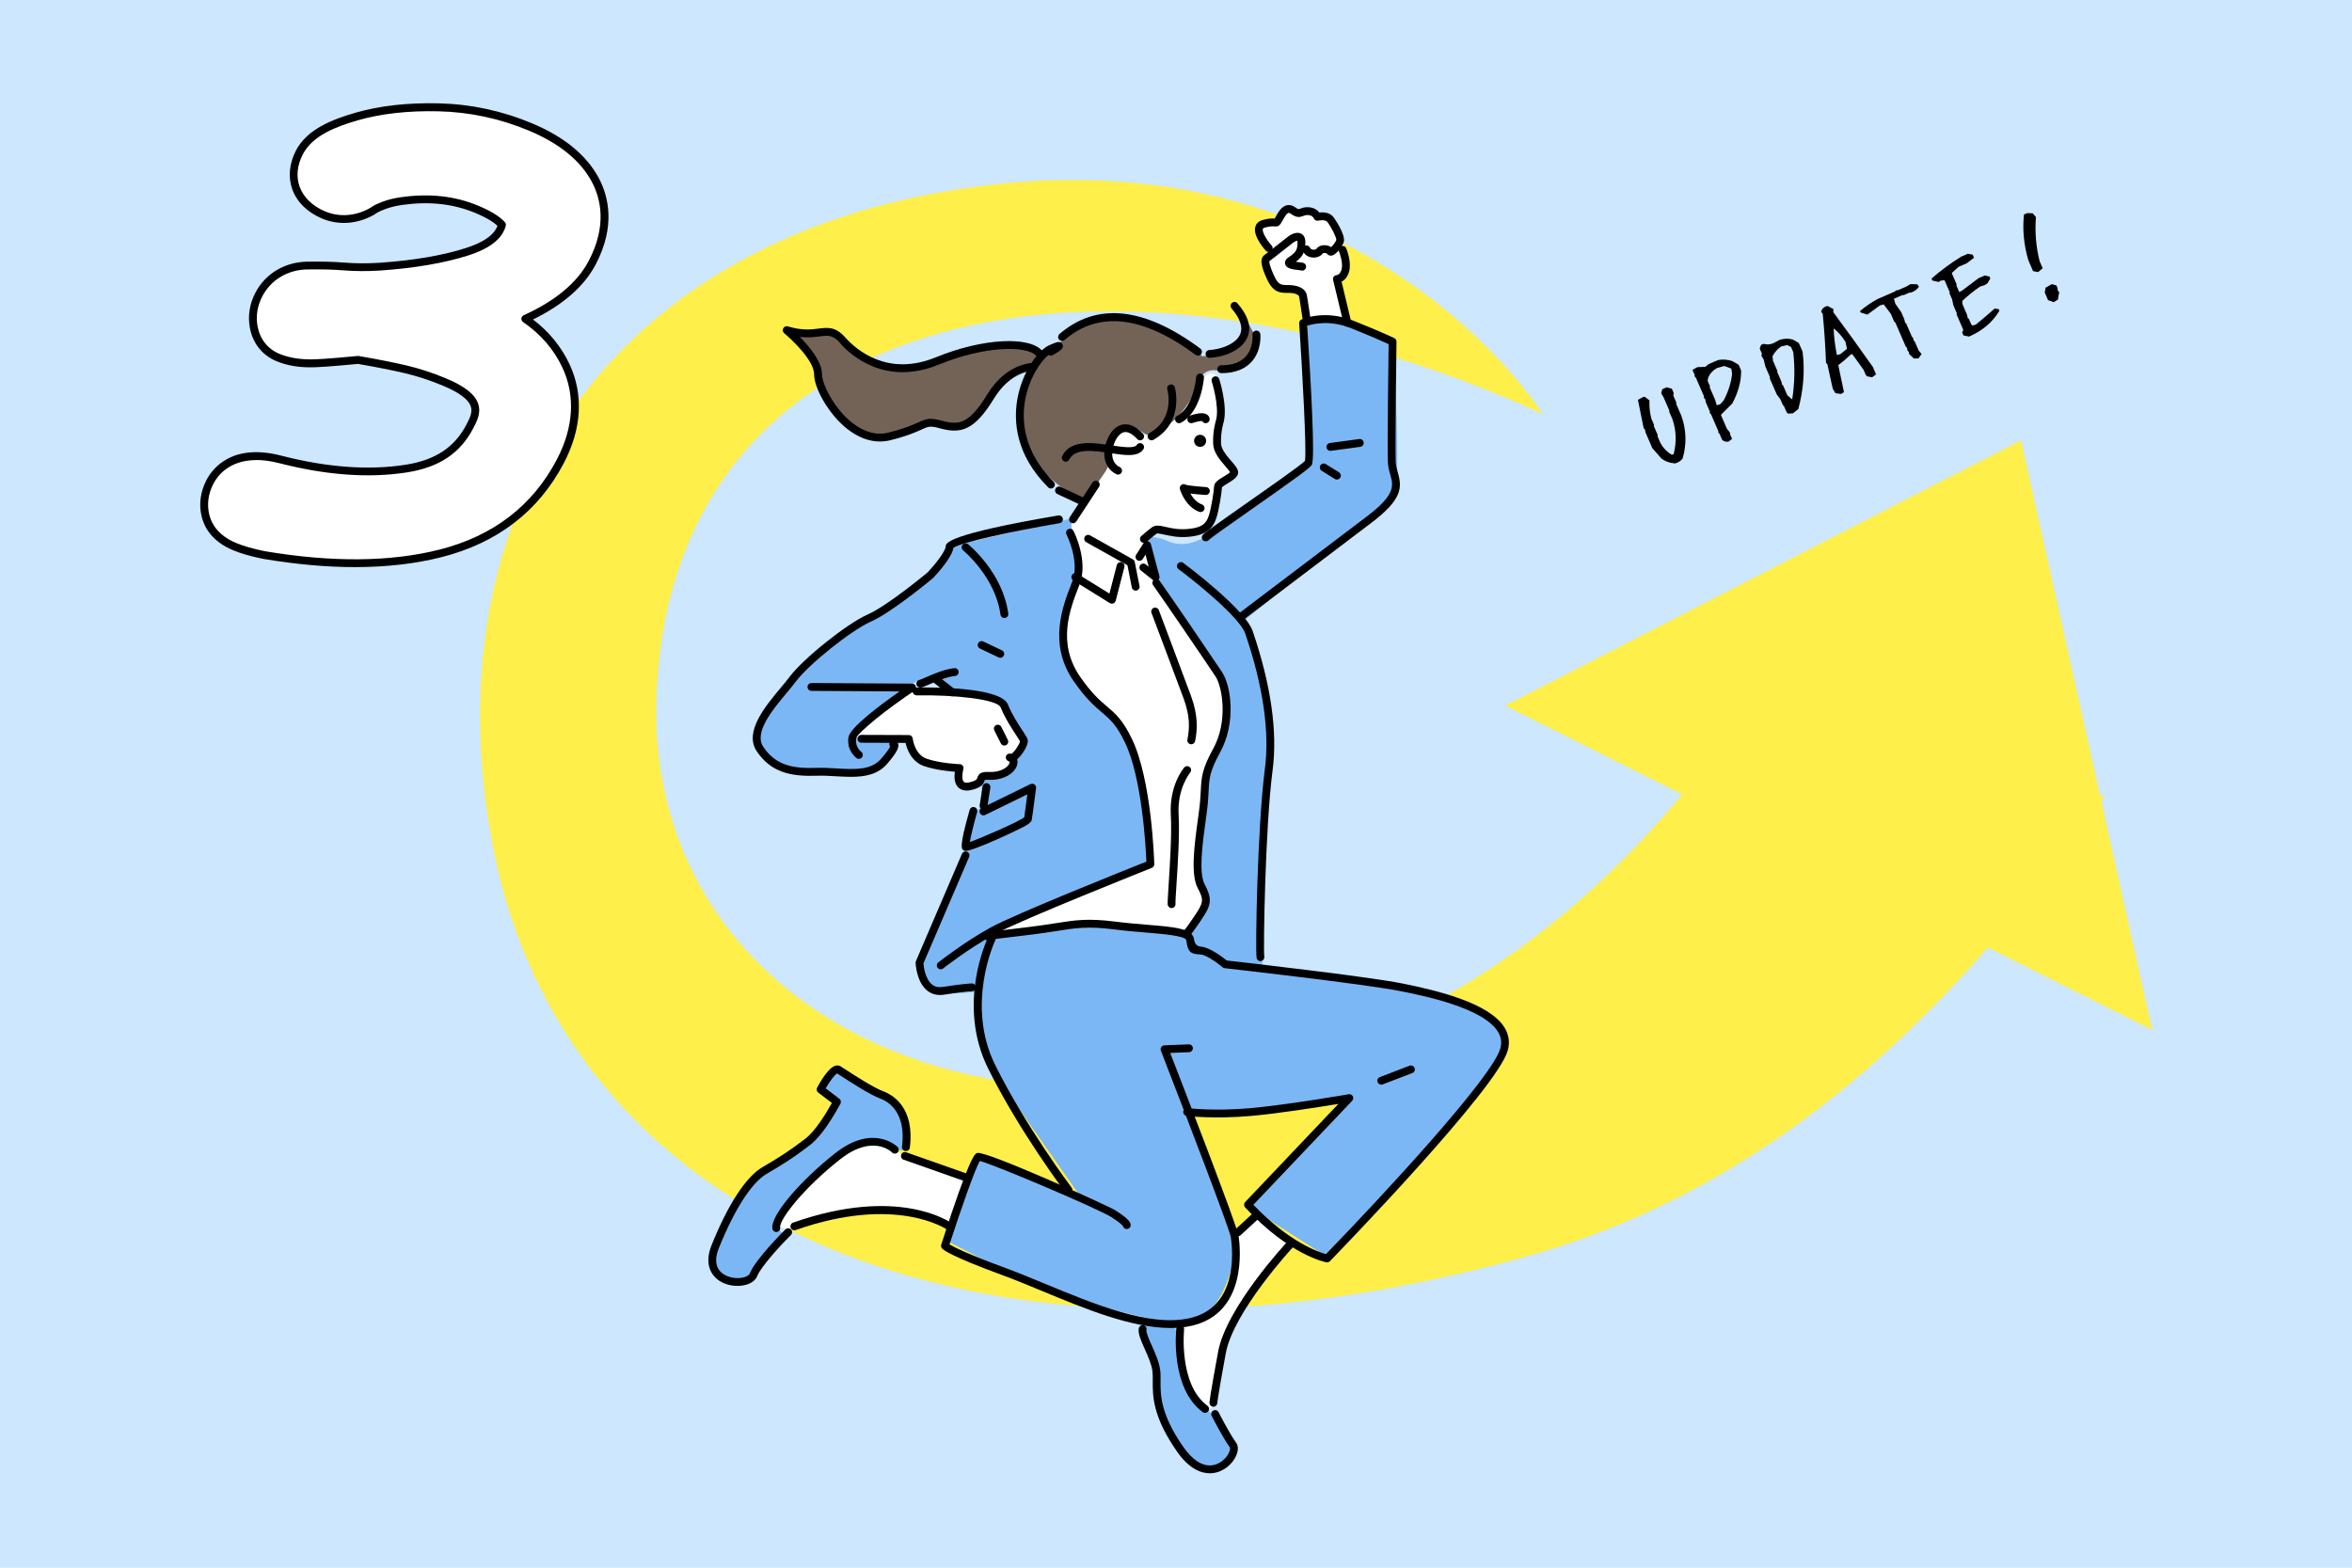 <?xml version="1.0" encoding="UTF-8"?><svg id="_レイヤー_2" xmlns="http://www.w3.org/2000/svg" viewBox="0 0 600 400"><defs><style>.cls-1{fill:#fff;}.cls-2{fill:#7cb7f5;}.cls-3{fill:#736357;}.cls-4{fill:#cce7fe;}.cls-5{fill:#feef4a;}</style></defs><g id="_レイヤー_1-2"><rect class="cls-4" width="600" height="400"/><g><path class="cls-5" d="M393.62,105.66s-45.39-72.54-146.84-57.75c-97.46,14.21-137.7,89.17-120.44,170.96,19.91,94.34,125.99,140,263.08,101.72,68-18.98,113.44-68.6,147.43-117.19l-83.83-35.85s-48.78,97.74-153.98,109.18c-78.15,8.49-133.83-35.74-131.58-98.83,3.66-102.67,117.31-121.97,226.17-72.25Z"/><polygon class="cls-5" points="383.96 180.04 515.58 112.34 549.04 262.8 383.96 180.04"/></g><g><path d="M427.39,118.25c-1.46-.11-2.65-.54-3.59-1.29l-2.3-2.64-1.73-3.98-.13-.74-.34-.33-1.46-7.25,1.39-.76h.38s1.16,.9,1.16,.9c-.06,1.62,.11,3.19,.51,4.7l.69,1.58-.1,.21,1.04,2.39-.1,.2,.8,1.85c.64,1.19,1.58,2.16,2.79,2.91l.54-.08c.8-3.1,.7-6.1-.32-9.03l-.81-1.86,.07-.19-1.5-3.47-.6-1.02,.27-1.04,1.13-.49,1.31,.36,.47,1.08-.09,.68,.8,1.85-.1,.2,1.33,3.06c1.29,3.55,1.41,7.18,.36,10.89-.38,.59-1.01,1.02-1.89,1.3Z"/><path d="M440.88,112.71c-.62,.05-1.13-.1-1.54-.45l-.69-1.59-.34-.33,.1-.2-1.9-4.38-.39-.47,.1-.2-1.1-2.53-.07-.61-.44-.57,.1-.21-2.03-4.68-.44-.58,.1-.2-.58-1.34,1.23-.69,2.03-.08,.85-.69,2.39-1.04c1.28-.24,2.52-.14,3.73,.3l1.54,.9,.63,1.45c.04,2.73-.71,5.54-2.25,8.42l-2.78,2.77-.1,.21,1.5,3.47,.85,1.07-.11,.18,.58,1.34-.98,.75Zm-1.17-10.54c1.18-2.22,1.9-4.48,2.15-6.78l-.2-1.35-1.78-.66-1.88,.53c-1.01,.55-1.75,1.33-2.2,2.36l-.19,.88,.63,1.45-.1,.2,1.39,3.2,.41,1.39,.86-.22,.91-1Z"/><path d="M457.38,105.46l-1.27,.07-.32-.31-.74-1.69-.19-.08-.68-1.56-.94-1.28-1.8-4.14,.1-.21-1.19-2.74-.43-1.79-.58-.99,.12-.53-.56-1.29,.37-.92,.61-.27c.85,.25,1.69,.19,2.53-.17l1.49-.81c1.18-.4,2.34-.44,3.48-.11l1.5,.88,.96,2.2c.6,4.79,.24,9.67-1.08,14.65l-1.37,1.08Zm-.15-3.8c.6-3.97,.68-7.91,.23-11.82l-.56-1.29-.98-.5-1.5,.33c-.95,.63-1.7,1.46-2.25,2.51l.13,1.19,1.13,2.61-.08,.16,1.13,2.61,.12,.72,.22,.06,1.13,2.61,1.17,1.02,.1-.2Z"/><path d="M469.65,100.51l-1.42-.18-.69-1.14-1.38-6.27-.34-.33c-.15-4.17-.43-8.35-.84-12.54l-.39-.47c.16-.81,.71-1.32,1.64-1.51l1.49,.79-.03,.81c3.39,4.58,6.75,9.23,10.08,13.96l.82,1.88-1.01,.76-1.26-.25-.34-.33-.58-1.34-2.89-4.01-.48,.21c-.99,.96-2.02,1.83-3.08,2.62l1.45,6.88-.75,.49Zm1.52-11.52l-.38-1.75c-.87-1.41-1.88-2.56-3.03-3.44,.09,2.28,.38,4.54,.84,6.79l.86-.21,1.7-1.38Z"/><path d="M489.36,91.45l-1.14,.02-1.24-1.18v-.47s-.35-.33-.35-.33l-.18-.85-.22-.06-2.76-6.37-.22-.06-.91-2.1-1.8-2.38-.99,.27-3.17,2.33-1.72-.53-.16-.38c1.29-1.09,2.74-2.1,4.36-3.01l4.42-1.92,.59-.42,.22,.07,2.23-.97,1.04-.61,1.74,.04,.44,.58c-.45,.73-1.17,1.25-2.15,1.57l-.22-.06-1.58,.69-.22-.06-2.22,.97,.36,1.28,1.51,2.16,.75,1.72,.25,1.01,.22,.07,1.49,3.44,.32,.31,.13,.74,.22,.06,1.04,2.39,.75,.92-.8,1.15Z"/><path d="M502.32,85.88l-1.44-.3-.34-.78,.32-.59-1.75-4.03,.1-.2-.9-2.07-.33-1.55-.68-1.56,.1-.2-1.35-3.12-1.05,.14-.39,.33-1.65-.37-.22-.51c2.33-2.04,4.86-3.9,7.58-5.59l1.71-.74,1.21,.24,.34,.78c-.55,.43-1.16,.9-1.81,1.39l-2.16,.94-1.59,1.46-.1,.2,1.24,2.85-.1,.21,.74,1.69,.61-.27,4.34-3.26,1.55-.67,1.21,.24,.22,.51-.72,1.24-.75,.48-1.12,.33c-1.62,1.11-3.13,2.33-4.54,3.66v.77s1.18,2.74,1.18,2.74l.22,.96,.22,.06,.62,1.42,.3,.35,.87-.22c1.62-1.32,3.24-2.69,4.84-4.12l1.03,.16,.18,.4c-1.71,2.89-4.28,5.08-7.72,6.58Z"/><path d="M519.93,69.42l-1.29-.24-1.2-2.77c-1.15-3.89-1.53-7.78-1.12-11.68l.84-.36,1.41,.06,.8,.96c-.29,3.85,.02,7.6,.94,11.25l.78,1.8-1.15,.98Zm3.95,7.68l-1.42-.53-.84-1.93,.22-1.25,1.61-.89,1.14,.33,.3,.7,.05,.65,.37,.32-.34,1.96-1.1,.64Z"/></g><g><path class="cls-2" d="M250.91,252.87s-10.15,1.32-12.18,0c-2.03-1.32-5.83-3.34-2.95-10.05,2.88-6.71,10.55-24.58,10.55-24.58,0,0-1.52-4.18,0-6.89,1.52-2.71,4.09-5.78,4.09-5.78v-7.19l-10.75-25.93s-7.35,.52-8.06,3.71c-.72,3.18-.66,15.36-6.08,18.09-5.43,2.74-16.59,3.23-18.52,2.94-1.93-.29-13.4-1-13.87-7.98-.47-6.98,12.54-23.64,30.6-32.53,18.05-8.89,18.54-17.21,18.54-17.21l30.29-6.97s22.54,4.71,23.88,5c1.34,.29,5.35,3.64,12.69-1.59,7.34-5.23,24.66-17.82,24.66-17.82l-.53-33.93s1.12-5.9,10.59-2.05c9.47,3.85,11.47,5.67,11.47,5.67,0,0,2.61,37.95-.09,40-2.7,2.05-37.42,30.22-37.42,30.22,0,0,4.11,12.76,5.01,19.03,.9,6.27,.8,21.58,0,31.5s-.83,41.25-.83,41.25l-71.08,3.07Z"/><path class="cls-2" d="M303.33,284.03s10.22,26,11.56,31.11c1.33,5.11-3.45,23.11-13.43,22.54-9.98-.58-36.57-8.98-36.57-8.98l-24.02-12.44,8.57-21.29,27.45,12.18-18.31-26.22s-9.17-15.55-9.06-21.87-.08-7.35-.08-7.35l3.76-13.33s29.14-3.57,39.27-1.79c10.13,1.79,11.44,3.53,11.49,4.82,.05,1.29,6.89,3.35,8.97,4.93s24.88,2.73,24.88,2.73c0,0,46.42,4.41,45.87,15.52-.56,11.11-13.67,21.56-13.67,21.56l-31.44,34.56-20.56-13.11,26.01-28.11s-22.22,7.89-40.67,4.56Z"/><path class="cls-2" d="M200.72,314.75s-7.4,11.5-10.13,11.93-12.57-1.01-6.86-11.55c5.71-10.55,8.28-16.58,14.29-18.24,3.45-.96,4.63-2.03,8.48-6.5,4-4.64,7.05-9.25,7.05-9.25l-4.56-3.67,5.22-4.44s12.56,6.11,13.44,7.78c.89,1.67,3.7,5.22,3.63,8.33s-.07,5.78-3.02,3.56c-2.94-2.22-9.84-2.77-20.61,7.9-14.56,14.43-6.95,14.16-6.95,14.16Z"/><path class="cls-2" d="M291.47,337.1s2.9,9.64,3.21,11.13-2.31,6.43,2.29,14.33c4.6,7.9,10.17,15.47,13.84,11.93,3.67-3.53,4.69-3.87,2.61-7.5-2.08-3.63-6.65-9.09-7.76-9.97s-5.44-7.99-5.22-15.11c.22-7.11-8.97-4.82-8.97-4.82Z"/><path class="cls-1" d="M329.65,317.39s-12.86,13.1-15.48,20.89c-2.62,7.79-5.17,21.23-5.17,21.23,0,0-8.56-6.9-8.05-14.37l.51-7.46s11.21-1.31,13.21-11.76c2-10.44,.22-10.78,.22-10.78l5.78-5.33,8.99,7.59Z"/><path class="cls-1" d="M242.69,312.91s-10.96-8.02-40.05,.44c0,0-8.54,1.68-1.54-6.1,7-7.78,18.04-17.71,23.89-15,5.85,2.71,21.88,8.7,21.88,8.7l-4.32,12.39"/><path class="cls-1" d="M231.6,176.18s21.75-.52,24.61,4.41c2.87,4.93,5.89,10.13,4.67,10.83-1.22,.71-2.31,3.5-2.31,3.5,0,0-3.09,3-5.03,3.03s-3.16,1.75-4.77,2.06-5.5-.47-4.67-2.36c.83-1.89-6.81-1.61-8.82-3.46-2.01-1.85-3.68-5.63-3.68-5.63l-13.44-.44,13.44-11.94Z"/><path class="cls-1" d="M333.26,82.13s.73-7.96-2.97-8.1c-3.7-.15-6.59-2.3-6.67-4.81-.07-2.52,.67-3.78,.67-4.96s-3.98-6.44-1.47-6.74c2.51-.3,3.13-4.32,5.22-3.96s5.14-.41,6.84,1.08,2.09-.39,4.3,2.22c2.2,2.61,5.33,8.3,4.55,10.37-.78,2.07-2.55,4.81-2.55,4.81l2.67,10.1h-10.59Z"/><path class="cls-3" d="M263.65,93.62s-6.18,.52-10.96,7.56c-4.58,6.74-8.44,8.08-13.81,6.88-2.92-.65-4.68,.61-8.11,2.19-9.79,4.51-19.76-4.81-21.37-11.84-1.61-7.04-7.73-13.93-7.73-13.93,0,0,8.78-.13,10.33,.88,1.56,1.01,9.89,12.9,26.11,7.34,8.34-2.86,20.09-6.66,25.04-3.78,4.96,2.89,4.97,.83,4.97,.83,0,0,7.21-7.86,11.44-8.32,4.22-.46,10.26-.4,17.24,2.82s9.9,6.67,9.9,6.67c0,0,5.08-.44,8.36-2.66,3.28-2.23,2.62-6.83,2.62-6.83,0,0,3.91,5.1,2.32,7.73-1.59,2.63-4.69,7.02-8.45,5.67-3.77-1.35-5.55,1.31-5.54,2.65s-5.33,10.02-8.33,10.95c-3,.93-2.11,4.77-7,1.35-4.89-3.42-6.38,.45-6.86,1.57s.15,6.79-2.44,10.01-2.37,8.35-8.81,4.22c-6.45-4.13-14.44-13.16-12.89-21.41,1.56-8.25,3.99-10.55,3.99-10.55Z"/><path class="cls-1" d="M310.66,97.01s1.22,10.07,0,12.77c-1.22,2.69,.71,6.11,2.26,8,1.55,1.89,1.57,3.72-.84,5.04s-.55,15.67-10.82,13.1c-10.26-2.56-9.44,2.22-9.44,2.22l2.96,9.12,6.48,11s9.91,12.12,10.72,16.18c.81,4.06,1.63,10.21-.43,14.47-2.05,4.26-3.3,5.79-4.31,14.3-1.01,8.51-2.36,17.58-1.57,20.3,.79,2.72,2.35,7.56-.72,11.65-3.07,4.1-9.42,2.05-9.42,2.05,0,0-15.86-3.67-24.65-1.65-8.79,2.03-17.69,1.98-17.69,1.98l40.29-17.02s-2.15-20.5-4.71-28.66c-2.56-8.16-4.16-8.16-9.65-12.42s-10.38-13.08-7.52-21.42c2.86-8.34,4.2-9.11,3.41-15.55-.79-6.44-2.47-8.14-1.27-9.96,1.19-1.82,8.98-13.23,8.98-13.23,0,0,.94-9.64,1.73-9.5s3.66-.86,5.28,.53c1.61,1.39,5.04,.67,6.72-.53s2.53-2.25,4.83-3.83,4.94-6.66,4.89-7.92c-.05-1.27,3.62-4.92,4.51-1.01Z"/><g><path d="M291.82,138.51c-.28,0-.55-.11-.75-.33-.37-.41-.33-1.04,.08-1.41,.06-.05,1.52-1.35,2.73-2.23,.93-.67,2.09-.41,3.56-.08,1.42,.32,3.18,.71,5.43,.53,4.13-.33,4.91-1.69,5.5-3.42,.66-1.96,1.32-6.54,1.35-7.44,.03-1.07,1.15-1.75,2.45-2.53,.51-.31,1.32-.8,1.62-1.11-.19-.35-.77-1.03-1.21-1.54-1.34-1.56-3.01-3.5-3.1-5.67-.15-3.35,.71-6.02,.75-6.14,.89-3.46-1.09-9.75-1.11-9.81-.17-.53,.12-1.09,.65-1.26,.53-.17,1.09,.12,1.26,.65,.09,.28,2.18,6.9,1.13,10.98-.02,.08-.8,2.52-.67,5.49,.06,1.48,1.48,3.13,2.62,4.45,1.21,1.4,2.08,2.42,1.63,3.49-.36,.87-1.41,1.5-2.52,2.18-.48,.29-1.26,.76-1.49,1.02-.08,1.34-.75,5.83-1.45,7.88-.88,2.59-2.44,4.39-7.23,4.77-2.56,.21-4.56-.25-6.03-.57-.7-.16-1.75-.39-1.95-.25-1.13,.82-2.56,2.09-2.57,2.11-.19,.17-.43,.25-.67,.25Z"/><path d="M307.58,107.98s-.04,0-.07,0c-.36-.02-.67-.24-.82-.54-.27-.03-.97,0-2.48,.49-.53,.17-1.09-.11-1.26-.64-.17-.52,.11-1.09,.64-1.26,2.23-.73,3.63-.79,4.42-.18,.46,.35,.6,.85,.57,1.2-.04,.53-.48,.93-1,.93Z"/><g><circle cx="306.15" cy="112.48" r=".54"/><path d="M306.15,114.02c-.85,0-1.54-.69-1.54-1.54s.69-1.54,1.54-1.54,1.54,.69,1.54,1.54-.69,1.54-1.54,1.54Zm0-2c-.25,0-.46,.21-.46,.46s.21,.46,.46,.46,.46-.21,.46-.46-.21-.46-.46-.46Z"/></g><path d="M306.29,130.66c-.12,0-.23-.02-.35-.06-3.27-1.22-4.61-4.79-4.89-5.62-.02-.05-.04-.11-.05-.17-.15-.53,.16-1.08,.69-1.24,.29-.08,.58-.03,.81,.12,.23,.07,1.29,.32,5.19,.6,.55,.04,.97,.52,.93,1.07-.04,.55-.51,.96-1.07,.93-1.71-.12-2.97-.24-3.89-.36,.58,1.03,1.54,2.26,2.97,2.79,.52,.19,.78,.77,.59,1.29-.15,.4-.53,.65-.94,.65Zm-3.38-6.44s0,.03,.01,.05t0,0s0-.03-.01-.05Zm0,0s0,0,0,0c0,0,0,0,0,0Z"/><path d="M285.22,121.09c-.15,0-.3-.03-.44-.1-1.77-.87-2.85-2.49-3.04-4.56-.27-2.98,1.28-6.11,2.89-7.31,1.21-.9,3.72-1.9,6.95,1.55,.38,.4,.36,1.04-.05,1.41-.4,.38-1.04,.36-1.41-.05-2.49-2.66-3.8-1.68-4.29-1.31-1.15,.86-2.29,3.4-2.09,5.52,.13,1.39,.78,2.38,1.93,2.95,.5,.24,.7,.84,.46,1.34-.17,.35-.53,.56-.9,.56Z"/><path d="M305.61,90.75c-.21,0-.42-.06-.6-.2-13.47-10.01-24.72-11.29-33.43-3.81-.42,.36-1.05,.31-1.41-.11-.36-.42-.31-1.05,.11-1.41,9.51-8.17,21.6-6.92,35.93,3.72,.44,.33,.54,.96,.21,1.4-.2,.26-.5,.4-.8,.4Z"/><path d="M268.11,124.65c-.26,0-.51-.1-.71-.29-8.43-8.42-8.9-17.07-7.81-22.85,1.27-6.67,5.2-12.17,8.11-13.44,1.82-.79,2.82-1.23,3.33-.25,.52,1.02-.52,1.65-2.42,2.78-.36,.22-.81,.18-1.12-.06-2.1,1.7-4.92,5.97-5.94,11.34-1,5.3-.56,13.26,7.25,21.06,.39,.39,.39,1.02,0,1.41-.2,.2-.45,.29-.71,.29Z"/><path d="M273.73,133.51c-.19,0-.38-.05-.55-.16-.46-.3-.59-.92-.29-1.38l5.82-8.86c.3-.46,.92-.59,1.38-.29,.46,.3,.59,.92,.29,1.38l-5.82,8.86c-.19,.29-.51,.45-.84,.45Z"/><path d="M289.71,150.7c-.47,0-.89-.33-.98-.81l-1.12-5.66-10.51-5.89c-.48-.27-.65-.88-.38-1.36,.27-.48,.88-.65,1.36-.38l10.91,6.12c.26,.14,.44,.39,.49,.68l1.21,6.11c.11,.54-.25,1.07-.79,1.17-.07,.01-.13,.02-.19,.02Z"/><path d="M283.65,154.03c-.18,0-.37-.05-.53-.15l-9.34-5.79c-.47-.29-.61-.91-.32-1.38,.29-.47,.91-.61,1.38-.32l8.18,5.07,1.88-7.28c.14-.54,.68-.85,1.22-.72,.53,.14,.86,.68,.72,1.22l-2.22,8.59c-.08,.31-.3,.56-.6,.68-.12,.05-.25,.07-.37,.07Z"/><path d="M294.78,148.26c-.22,0-.44-.07-.62-.22l-3.11-2.47c-.43-.34-.51-.97-.16-1.4,.34-.43,.97-.5,1.4-.16l.75,.59-.82-3.08-.7,1.11c-.3,.47-.91,.61-1.38,.31-.47-.29-.61-.91-.31-1.38l1.93-3.05c.21-.34,.6-.51,1-.45,.39,.06,.71,.35,.82,.73l2.19,8.2c.11,.42-.06,.86-.42,1.09-.17,.11-.36,.16-.55,.16Z"/><path d="M239.99,247.33c-.3,0-.59-.13-.79-.38-.34-.43-.27-1.06,.17-1.4,.06-.05,6.59-5.18,13.33-8.89,6.29-3.46,34.89-14.88,39.75-16.82-.16-3.72-1.12-21.42-5.5-30.47-2.16-4.46-3.77-5.83-5.82-7.57-1.81-1.53-4.06-3.44-7.18-7.92-6.62-9.5-2.89-19.12-.66-24.86l.25-.65c1.99-5.15-1.44-11.92-1.47-11.99-.25-.49-.06-1.09,.43-1.35,.49-.25,1.09-.06,1.35,.43,.16,.31,3.86,7.64,1.56,13.62l-.25,.66c-2.22,5.72-5.58,14.37,.43,23,2.97,4.27,5.02,6,6.83,7.54,2.13,1.81,3.98,3.37,6.32,8.22,5.07,10.49,5.7,31.11,5.72,31.98,.01,.42-.24,.8-.63,.96-.33,.13-33.56,13.33-40.18,16.97-6.6,3.63-12.99,8.65-13.06,8.7-.18,.14-.4,.21-.62,.21Z"/><path d="M250.91,206.58c-.05,0-.1,0-.16-.01-.55-.09-.92-.6-.83-1.14l.75-4.76c.09-.54,.6-.92,1.14-.83,.55,.09,.92,.6,.83,1.14l-.75,4.76c-.08,.49-.5,.84-.99,.84Z"/><path d="M246.32,217.11c-.08,0-.15,0-.2-.03-.91-.3-1.57-.52,1.24-10.44,.15-.53,.7-.84,1.23-.69,.53,.15,.84,.7,.69,1.23-.79,2.78-1.6,6.02-1.87,7.66,3.25-1.14,12.47-5.19,13.88-6.31,.15-.96,.51-3.65,.79-5.85l-10.75,5.26c-.5,.24-1.09,.04-1.34-.46-.24-.5-.04-1.1,.46-1.34l12.42-6.07c.33-.16,.72-.13,1.02,.09,.3,.21,.46,.58,.41,.94-.04,.28-.89,6.98-1.09,8.04-.09,.51-.48,.89-1.52,1.51-1.71,1.01-13.29,6.46-15.39,6.46Zm1.01-1.31h0Z"/><path d="M239.78,253.87c-1.26,0-2.36-.39-3.3-1.16-2.69-2.21-2.9-6.83-2.91-7.03,0-.15,.02-.3,.08-.43l11.75-27.39c.22-.51,.8-.74,1.31-.52,.51,.22,.74,.81,.52,1.31l-11.66,27.17c.07,.84,.44,3.94,2.17,5.35,.74,.61,1.64,.82,2.75,.65,5.8-.9,7.4-.88,7.46-.89,.55,0,.99,.46,.99,1.01s-.46,.96-1.01,.99h0s-1.6,0-7.13,.87c-.35,.05-.7,.08-1.03,.08Z"/><path d="M217.08,198.21c-1.29,0-2.61-.08-3.91-.15-1.57-.09-3.2-.19-4.7-.13-6.58,.23-11.72-.74-15.42-6.24-3.31-4.93,2.16-11.47,6.15-16.24,.83-1,1.62-1.94,2.21-2.73,3.49-4.68,14.67-13.62,19.94-15.93,4.89-2.15,14.56-10.13,15.3-10.75,1.88-1.99,4.53-5.33,4.6-6.62,.05-.83,.17-3.04,28.73-7.9,.55-.09,1.06,.27,1.15,.82,.09,.54-.27,1.06-.82,1.15-12.13,2.07-25.39,4.95-27.09,6.3-.39,2.53-4.35,6.81-5.16,7.66-.03,.03-.05,.05-.08,.08-.43,.36-10.51,8.74-15.82,11.08-4.95,2.17-15.86,10.89-19.14,15.3-.62,.84-1.43,1.8-2.28,2.82-3.59,4.28-8.5,10.15-6.02,13.84,3.19,4.75,7.6,5.58,13.68,5.35,1.59-.06,3.27,.04,4.89,.14,4.58,.27,8.9,.52,11.48-2.45,1.59-1.82,2.13-2.74,2.31-3.15-.13-.16-.21-.36-.21-.58-.02-.55,.41-1.01,.95-1.03,.39-.01,.94,.16,1.22,.73,.41,.84,.09,2.07-2.76,5.35-2.36,2.71-5.68,3.28-9.19,3.28Z"/><path d="M219.11,193.63c-.2,0-.4-.06-.57-.18-.11-.08-2.62-1.89-2.1-5.32,.38-2.5,8.24-8.35,13.04-11.71l-22.49-.14c-.55,0-1-.45-.99-1.01,0-.55,.45-.99,1-.99h0l25.68,.15c.44,0,.82,.29,.95,.71,.13,.42-.04,.87-.4,1.12-6.92,4.66-14.56,10.64-14.82,12.16-.33,2.19,1.22,3.34,1.28,3.39,.44,.32,.55,.95,.23,1.39-.2,.27-.5,.42-.81,.42Z"/><path d="M246.59,201.7c-1.11,0-1.79-.43-2.2-.86-1-1.05-.97-2.77-.8-3.93-1.72-.13-5-.48-7.78-1.41-3.31-1.11-4.44-4.36-4.8-5.95l-11.26-.04c-.55,0-1-.45-1-1,0-.55,.45-1,1-1h0l12.1,.04c.51,0,.94,.39,.99,.9,0,.04,.48,4.11,3.6,5.16,3.6,1.21,8.34,1.37,8.39,1.37,.31,0,.6,.16,.78,.41,.18,.25,.24,.57,.15,.87-.28,.96-.45,2.65,.08,3.21,.32,.33,1,.26,1.53,.13,1.72-.41,1.83-.8,1.93-1.11,.37-1.23,1.17-1.61,3.15-1.52,2.36,.11,4.16-.86,4.83-1.8,.28-.39,.36-.75,.23-1.06-.2-.51,.05-1.09,.57-1.3,.52-.2,1.09,.05,1.3,.57,.38,.96,.21,2.01-.47,2.96-1.21,1.7-3.84,2.76-6.55,2.64-.68-.03-1,0-1.13,.04,0,.02-.01,.04-.02,.06-.33,1.11-1.02,1.92-3.38,2.48-.47,.11-.88,.16-1.25,.16Z"/><path d="M257.95,194.38c-.47,0-.81-.2-.97-.33-.44-.34-.52-.97-.18-1.4,.29-.37,.79-.48,1.2-.3,.69-.34,2.08-2.43,2.21-3.19-.14-.29-.61-1-1.02-1.64-1.13-1.71-2.83-4.31-3.91-7.01-.84-2.11-11.79-3.25-21.45-3.09-.53-.03-1.01-.43-1.02-.98,0-.55,.43-1.01,.98-1.02,5.03-.08,21.6-.01,23.34,4.35,1,2.51,2.64,5,3.72,6.65,.81,1.23,1.17,1.79,1.3,2.24,.4,1.34-1.6,4.35-2.95,5.28-.49,.33-.91,.44-1.26,.44Z"/><path d="M256.21,190.23c-.37,0-.72-.2-.89-.55l-1.67-3.32c-.25-.49-.05-1.09,.44-1.34,.49-.25,1.09-.05,1.34,.44l1.67,3.32c.25,.49,.05,1.09-.44,1.34-.14,.07-.3,.11-.45,.11Z"/><path d="M234.79,175.43s-.06,0-.09,0c-.55-.04-.97-.52-.93-1.07,.04-.5,.44-.89,.92-.93,.22-.06,.85-.34,1.42-.58,1.95-.85,4.9-2.13,7.35-2.37,.55-.05,1.04,.35,1.09,.9,.05,.55-.35,1.04-.9,1.09-2.14,.21-5.02,1.47-6.75,2.22-1.31,.57-1.74,.75-2.12,.75Zm.05-2h0Z"/><path d="M242.99,177.66c-.22,0-.43-.07-.62-.21l-4.27-3.34c-.44-.34-.51-.97-.17-1.4,.34-.44,.97-.51,1.4-.17l4.27,3.34c.44,.34,.51,.97,.17,1.4-.2,.25-.49,.38-.79,.38Z"/><path d="M256.21,157.7c-.49,0-.92-.37-.99-.87-1.27-9.58-9.44-16.34-9.53-16.41-.43-.35-.49-.98-.14-1.41,.35-.43,.98-.49,1.41-.15,.36,.29,8.87,7.31,10.25,17.7,.07,.55-.31,1.05-.86,1.12-.04,0-.09,0-.13,0Z"/><path d="M255.17,167.84c-.14,0-.29-.03-.43-.1l-4.75-2.26c-.5-.24-.71-.83-.47-1.33,.24-.5,.83-.71,1.33-.47l4.75,2.26c.5,.24,.71,.83,.47,1.33-.17,.36-.53,.57-.9,.57Z"/><path d="M302.59,239.36c-.25,0-.5-.09-.69-.28-.4-.38-.41-1.02-.03-1.41,.02-.02,.7-.76,2.87-3.98,2.21-3.29,2.45-4.03,.85-6.99-1.94-3.59-.93-10.93,.14-18.7l.12-.88c.31-2.26,.39-3.89,.47-5.33,.17-3.43,.28-5.5,3.18-10.77,3.8-6.91,2.38-15.69,.55-18.47-2.02-3.07-13.24-19.53-15.89-23.24-.32-.45-.22-1.07,.23-1.4,.45-.32,1.07-.22,1.4,.23,2.66,3.72,13.9,20.22,15.93,23.3,2.41,3.66,3.63,13.07-.47,20.53-2.68,4.87-2.77,6.66-2.93,9.91-.07,1.41-.16,3.16-.48,5.5l-.12,.88c-.98,7.11-2,14.45-.37,17.47,2.11,3.9,1.46,5.5-.95,9.06-2.29,3.39-3.01,4.17-3.09,4.25-.2,.2-.46,.31-.72,.31Z"/><path d="M298.88,231.7c-.52,0-.96-.4-1-.93-.04-.55,.06-2.1,.24-5,.33-5.18,.84-13.01,.56-17.82-.44-7.57,3.26-11.94,3.42-12.12,.36-.42,.99-.46,1.41-.1,.42,.36,.46,.99,.1,1.41h0s-3.33,3.98-2.94,10.7c.29,4.94-.22,12.84-.56,18.06-.15,2.3-.28,4.29-.24,4.73,.04,.55-.38,1.03-.93,1.07-.02,0-.05,0-.07,0Z"/><path d="M303.9,189.91c-.06,0-.13,0-.19-.02-.54-.1-.9-.63-.79-1.17,.59-3.1,.65-6.08-1-10.56-1.78-4.82-8.1-21.61-8.17-21.78-.19-.52,.07-1.09,.58-1.29,.52-.19,1.09,.07,1.29,.58,.06,.17,6.39,16.97,8.17,21.79,1.92,5.2,1.66,8.66,1.09,11.63-.09,.48-.51,.81-.98,.81Z"/><path d="M317.48,157.92l-1.21-1.59s21.76-16.5,32.29-24.46c7.53-5.69,6.9-7.93,6.1-10.77-.27-.95-.57-2.03-.61-3.27-.15-4.4,.13-25.91,.19-30.02-1.2-.56-4.34-1.97-9.67-4.1-5.26-2.1-9.54-1.1-11.1-.6,1.02,15.6,2.03,34.11,1.17,35.51-.52,.84-4.29,3.56-15.37,11.33-4.86,3.41-10.37,7.27-10.92,7.85-.37,.39-.99,.44-1.4,.1-.41-.35-.49-.93-.16-1.35,.44-.56,2.94-2.36,11.33-8.24,5.81-4.07,13.71-9.61,14.78-10.71,.46-2.33-.65-22.64-1.47-35.1-.03-.41,.2-.8,.58-.97,.24-.11,5.86-2.65,13.3,.32,7.08,2.83,10.25,4.36,10.38,4.42,.35,.17,.57,.53,.56,.91,0,.26-.36,25.85-.2,30.57,.03,1,.28,1.87,.54,2.79,1.09,3.86,1.2,6.85-6.82,12.91-10.53,7.96-32.29,24.46-32.29,24.46Z"/><path d="M321.54,245.24c-.46,0-.88-.32-.97-.79-.38-1.87,.21-33.76,2.09-48.12,1.26-9.59-.42-21.24-4.98-34.64-1.42-4.18-12.77-13.3-17.02-16.46-.44-.33-.54-.96-.21-1.4,.33-.44,.96-.54,1.4-.21,.64,.48,15.81,11.8,17.72,17.42,4.66,13.69,6.37,25.65,5.07,35.54-1.9,14.51-2.39,45.91-2.12,47.46,.1,.54-.26,1.07-.79,1.17-.06,.01-.13,.02-.19,.02Z"/><path d="M338.58,322.11c-.06,0-.12,0-.18-.02-.38-.07-9.41-1.83-20.76-14.01-.36-.39-.36-.99,0-1.37l23.79-25.05c-4.97,.82-15.13,2.43-22.17,3.06-9.65,.87-16.26,.03-16.54,0-.55-.07-.93-.57-.86-1.12,.07-.55,.57-.93,1.12-.86,.07,0,6.68,.84,16.1,0,9.5-.86,24.81-3.51,24.97-3.54,.42-.07,.85,.13,1.05,.51,.2,.38,.14,.85-.16,1.16l-25.2,26.53c9.08,9.5,16.56,12.06,18.51,12.6,14.74-15.19,42.47-45.15,44.49-52.51,.42-1.51,.21-2.9-.62-4.25-3.78-6.13-19.04-9.19-24.78-10.34-9.17-1.84-44.52-5.82-44.88-5.86-.19-.02-.38-.1-.53-.22-1.48-1.23-4.31-3.2-5.61-3.27-2.62-.15-3.26-.51-3.71-3.65-.16-1.12-5.95-1.6-10.18-1.95-2.45-.2-5.23-.43-8.03-.79-6.87-.87-9.88-.4-14.88,.39-1.92,.3-4.1,.65-6.89,.98-9.84,1.17-10.8,1.31-10.83,1.32-.54,.09-1.05-.29-1.14-.84-.08-.54,.29-1.05,.83-1.14,.03,0,.85-.13,10.9-1.33,2.75-.33,4.91-.67,6.82-.97,5.17-.81,8.29-1.31,15.44-.4,2.75,.35,5.51,.58,7.94,.78,6.99,.57,11.6,.95,11.99,3.65q.27,1.85,1.78,1.94c2.2,.13,5.61,2.75,6.6,3.54,3.66,.41,35.84,4.07,44.75,5.85,9.38,1.88,22.29,5.09,26.09,11.25,1.12,1.82,1.4,3.78,.84,5.83-2.68,9.77-43.64,52-45.38,53.79-.19,.2-.45,.3-.72,.3Z"/><path d="M298.56,338.84c-9.98,0-22.02-5-32.85-9.49-3.5-1.45-6.81-2.83-9.83-3.93-13.18-4.83-15.26-6.5-15.59-6.9-.21-.26-.28-.62-.18-.94,7.37-22.94,8.62-23.25,9.22-23.4,2.25-.59,33.32,13.45,35.2,14.64,3.64,2.31,4.02,3.26,3.89,3.95-.1,.54-.62,.9-1.17,.8-.4-.07-.69-.37-.79-.74-.12-.17-.71-.86-3.01-2.31-3.36-2.13-29.6-13.29-33.5-14.3-1.17,1.96-4.7,11.94-7.73,21.3,1.01,.61,4.36,2.37,14.33,6.03,3.06,1.12,6.38,2.5,9.91,3.96,12.64,5.24,26.96,11.19,37.14,8.8,12.01-2.82,10.98-16.53,10.38-20.66-.27-1.88-10.82-29.48-17.84-47.57-.12-.3-.08-.64,.1-.91,.18-.27,.47-.44,.8-.45l6.22-.25c.56-.02,1.02,.41,1.04,.96,.02,.55-.41,1.02-.96,1.04l-4.82,.19c3.24,8.35,17.08,44.17,17.45,46.7,.47,3.25,2.12,19.61-11.9,22.9-1.74,.41-3.59,.59-5.51,.59Zm-12.1-26.45s0,0,0,0c0,0,0,0,0,0Zm0,0s0,0,0,0c0,0,0,0,0,0Z"/><path d="M272.55,304.61c-.3,0-.6-.14-.8-.4-.12-.15-11.7-15.51-19.66-31.54-8.13-16.38-.34-32.89,0-33.58,.24-.5,.84-.71,1.33-.47,.5,.24,.71,.84,.47,1.33-.08,.16-7.69,16.33,0,31.82,7.88,15.87,19.35,31.07,19.46,31.22,.33,.44,.25,1.07-.19,1.4-.18,.14-.39,.2-.6,.2Z"/><path d="M246.87,301.6c-.11,0-.22-.02-.33-.06l-16.03-5.64c-.52-.18-.79-.75-.61-1.28,.18-.52,.75-.79,1.28-.61l16.03,5.64c.52,.18,.79,.75,.61,1.28-.14,.41-.53,.67-.94,.67Z"/><path d="M202.64,313.91c-.41,0-.8-.26-.94-.67-.18-.52,.09-1.09,.61-1.28,26.72-9.4,39.87-.26,40.42,.13,.45,.32,.55,.95,.23,1.4-.32,.45-.95,.55-1.39,.23-.18-.12-12.98-8.88-38.58,.13-.11,.04-.22,.06-.33,.06Z"/><path d="M198.03,314.35c-.48,0-.91-.35-.99-.84-.57-3.58,7.87-12.89,16.11-19.33,9.73-7.62,15.78-1.58,15.84-1.52,.38,.4,.37,1.03-.02,1.41-.4,.38-1.03,.37-1.41-.02-.2-.2-4.91-4.76-13.17,1.7-9.36,7.33-15.68,15.5-15.37,17.44,.09,.55-.28,1.06-.83,1.15-.05,0-.11,.01-.16,.01Z"/><path d="M188.14,328.1c-1.14,0-2.31-.21-3.34-.63-2.99-1.21-5.43-4.41-3.28-9.75,4.16-10.36,8.76-17.43,12.95-19.89,3.96-2.33,6.61-3.93,11.02-7.32,2.47-1.9,5.14-6.24,6.73-9.09l-3.49-2.65c-.39-.3-.51-.83-.28-1.26,.63-1.18,2.81-5.08,4.67-5.59,.48-.13,.95-.07,1.35,.18,.26,.16,.67,.43,1.19,.77,2.35,1.52,7.25,4.69,9.57,5.54,2.5,.92,8.16,4.16,6.87,14.41-.07,.55-.58,.94-1.12,.87-.55-.07-.94-.57-.87-1.12,1.11-8.82-3.53-11.53-5.58-12.28-2.53-.93-7.37-4.06-9.96-5.74-.42-.27-.77-.5-1.02-.66-.58,.28-1.85,1.95-2.92,3.81l3.49,2.65c.39,.3,.51,.84,.27,1.27-1.94,3.57-4.85,8.29-7.68,10.48-4.5,3.47-7.2,5.1-11.22,7.46-3.75,2.21-8.17,9.1-12.11,18.91-1.89,4.7,.55,6.5,2.18,7.15,2.4,.97,5.26,.41,5.73-.73,1.5-3.69,8.76-10.89,9.07-11.19,.39-.39,1.03-.38,1.41,0,.39,.39,.38,1.03,0,1.41-2.02,2-7.51,7.78-8.63,10.53-.68,1.66-2.78,2.46-5,2.46Z"/><path d="M315.81,315.42c-.27,0-.54-.11-.74-.32-.37-.41-.35-1.04,.06-1.41l4.35-3.99c.41-.37,1.04-.35,1.41,.06,.37,.41,.35,1.04-.06,1.41l-4.35,3.99c-.19,.18-.43,.26-.68,.26Z"/><path d="M309.54,358.92s-.05,0-.08,0c-.55-.04-.96-.52-.92-1.07,0-.07,.15-1.87,2.2-12.93,2.09-11.29,17.12-27.52,17.76-28.2,.38-.4,1.01-.43,1.41-.05,.4,.38,.43,1.01,.05,1.41-.15,.16-15.28,16.48-17.26,27.2-1.99,10.8-2.17,12.65-2.17,12.73-.04,.52-.48,.92-1,.92Z"/><path d="M307.41,360.51c-.21,0-.42-.06-.59-.2-8.28-6.13-6.81-20.67-6.74-21.29,.06-.55,.55-.95,1.1-.89,.55,.06,.95,.55,.89,1.1-.02,.14-1.42,14.02,5.94,19.46,.44,.33,.54,.95,.21,1.4-.2,.27-.5,.41-.81,.41Z"/><path d="M308.64,375.91c-2.19,0-5.26-1.06-8.4-5.57-6.24-8.97-6.2-14.21-6.17-18.04,0-.93,.01-1.73-.08-2.45-.22-1.75-1.15-3.83-1.97-5.67-.99-2.21-1.77-3.96-1.51-5.26,.11-.54,.63-.89,1.18-.78,.54,.11,.89,.64,.78,1.18-.14,.67,.67,2.46,1.37,4.04,.88,1.96,1.87,4.19,2.13,6.23,.11,.86,.1,1.76,.09,2.72-.03,3.56-.07,8.43,5.81,16.88,2.29,3.29,4.77,4.92,7.19,4.7,2.14-.2,3.8-1.81,4.45-3.24,.34-.75,.31-1.25,.2-1.39-1.82-2.5-4.51-7.79-4.62-8.02-.25-.49-.05-1.09,.44-1.34,.49-.25,1.1-.05,1.34,.44,.03,.05,2.72,5.37,4.45,7.74,.61,.83,.61,2.07,0,3.4-.9,2-3.13,4.13-6.08,4.4-.2,.02-.4,.03-.62,.03Z"/><path d="M352.36,276.75c-.4,0-.78-.24-.93-.64-.2-.52,.06-1.09,.58-1.29l7.56-2.9c.51-.2,1.09,.06,1.29,.58,.2,.52-.06,1.09-.58,1.29l-7.56,2.9c-.12,.05-.24,.07-.36,.07Z"/><path d="M333.26,82.08c-.49,0-.91-.36-.99-.85,0-.04-.67-4.53-.86-5.57-.07-.37-.9-.89-2.55-.93h-.47c-1.76-.01-3.59-.02-5.19-3.53-1.44-3.14-2.02-5.28-.48-6.26,.37-.23,2.03-1.55,3.36-2.61,1.21-.96,2.26-1.79,2.67-2.08,.43-.31,1.95-1.27,3.18-.63,.49,.25,1.07,.83,1.07,2.14,0,2.13-.4,3.55-2.43,5.03,.33,.05,.67,.09,.88,.12,.54,.07,.83,.1,1.06,.18,.52,.18,.8,.74,.63,1.27s-.74,.81-1.27,.63c-.11-.03-.36-.05-.66-.09-1.53-.18-3.11-.38-3.38-1.55-.15-.67,.2-1.28,1.05-1.82,1.92-1.23,2.11-2.05,2.12-3.77,0-.18-.02-.29-.03-.35-.19,.02-.62,.16-1.05,.47-.36,.26-1.49,1.15-2.58,2.02-1.86,1.47-3.11,2.46-3.53,2.73,0,.05-.16,.73,1.22,3.74,1.07,2.35,1.85,2.35,3.38,2.36h.5c2.49,.06,4.2,1.04,4.48,2.58,.19,1.06,.84,5.44,.87,5.63,.08,.55-.3,1.05-.84,1.14-.05,0-.1,.01-.15,.01Z"/><path d="M335.1,65.71c-.1,0-.2,0-.3-.01-1.11-.1-2-.7-2.44-1.65-.23-.5-.01-1.1,.49-1.33,.5-.23,1.1-.01,1.33,.49,.14,.29,.4,.46,.78,.5,.47,.04,.82-.14,.88-.22,.41-.6,1.12-.93,1.98-.93h0c.57,0,1.26,.15,1.78,.49,.46-.44,1.14-1.34,1.29-1.83,.07-.58-1.19-3.14-2.29-4.6-.42-.56-1.76-.46-2.31-.33-.51,.12-1.02-.16-1.18-.65-.02-.05-.33-.73-1.48-.77-.52-.02-.82,.1-1.16,.23-.9,.35-1.71,.52-3.25-.6-.31-.22-.45-.19-.5-.18-.53,.12-1.16,1.27-1.5,1.89-.14,.25-.26,.47-.37,.64-.5,.78-.92,1.01-1.73,.92-.33-.03-.93-.1-2.41,.28-.48,.12-.53,.3-.55,.36-.25,.85,1.13,3.03,2.23,4.22,.38,.41,.35,1.04-.06,1.41-.41,.38-1.04,.35-1.41-.06-.14-.15-3.4-3.71-2.68-6.14,.18-.61,.67-1.4,1.97-1.73,1.63-.42,2.47-.39,2.96-.34,.09-.14,.19-.32,.3-.52,.56-1.02,1.41-2.56,2.81-2.88,.49-.11,1.25-.11,2.11,.51,.79,.57,.9,.53,1.36,.35,.43-.17,1.02-.39,1.94-.36,1.45,.05,2.37,.7,2.87,1.35,.99-.1,2.68-.06,3.62,1.19,.03,.04,3.23,4.45,2.6,6.42-.29,.89-1.83,3.2-3.08,3.39-.48,.07-.93-.12-1.2-.51-.17-.14-.88-.23-1.03-.08-.46,.67-1.39,1.09-2.38,1.09Zm5.06-2.14h0s0,0,0,0Z"/><path d="M343.73,83.35c-.45,0-.86-.31-.97-.77l-2.68-11.16c-.07-.3,0-.62,.19-.86s.49-.35,.79-.38c.05,0,.79-.09,1.17-1.41,.42-1.48-.33-3.86-.66-4.65-.21-.51,.03-1.1,.54-1.31,.51-.21,1.09,.03,1.31,.54,.15,.36,1.42,3.55,.73,5.97-.4,1.41-1.18,2.18-1.91,2.55l2.45,10.24c.13,.54-.2,1.08-.74,1.21-.08,.02-.16,.03-.23,.03Z"/><path d="M224.48,112.65c-2.78,0-5.59-1.06-8.27-3.15-4.88-3.81-8.53-10.53-8.53-14s-5.52-8.72-7.64-10.49c-.36-.3-.47-.82-.24-1.24s.71-.62,1.17-.49c3.69,1.1,6.01,.8,7.88,.56,2.29-.29,4.28-.55,6.76,2.24,2.86,3.21,10.84,10.13,23.15,5.08,11.91-4.88,24.15-5.53,27.29-1.44,.34,.44,.25,1.07-.18,1.4-.44,.33-1.07,.25-1.4-.18-2.25-2.93-13.39-2.67-24.94,2.07-13.49,5.53-22.26-2.08-25.4-5.6-1.78-2-2.86-1.86-5.01-1.58-1.3,.17-2.92,.38-5.09,.13,2.46,2.48,5.67,6.33,5.67,9.54,0,2.54,3.1,8.79,7.76,12.42,3.07,2.39,6.17,3.22,9.22,2.45,4.19-1.06,6.25-1.99,7.61-2.61,2.12-.96,2.94-1.23,5.98-.41,4.36,1.17,6.93,.89,11.58-6.71,4.99-8.15,11.58-8.04,11.85-8.03,.55,.02,.99,.48,.97,1.03-.02,.55-.48,.99-1.03,.97-.25,0-5.73-.02-10.08,7.08-5.05,8.25-8.48,9.03-13.8,7.59-2.49-.67-2.86-.5-4.63,.3-1.43,.65-3.58,1.63-7.95,2.73-.88,.22-1.77,.33-2.67,.33Z"/><path d="M300.78,107.98c-.36,0-.71-.19-.89-.53-.26-.49-.07-1.09,.42-1.35,4.21-2.22,4.83-9.78,4.83-9.86,.04-.55,.52-.96,1.07-.92,.55,.04,.96,.52,.92,1.07-.03,.36-.7,8.75-5.9,11.48-.15,.08-.31,.12-.46,.12Z"/><path d="M293.76,112.35c-.35,0-.69-.18-.87-.51-.27-.48-.11-1.09,.37-1.36,6.56-3.73,4.6-10.81,4.52-11.11-.15-.53,.15-1.08,.68-1.24,.53-.16,1.08,.15,1.24,.68,.03,.09,2.5,8.89-5.45,13.41-.16,.09-.33,.13-.49,.13Z"/><path d="M308.56,91.31c-.53,0-.97-.41-1-.95-.03-.55,.39-1.02,.94-1.05,3.13-.17,6.84-1.61,7.87-4.02,.76-1.79,.02-4.01-2.2-6.6-.36-.42-.31-1.05,.11-1.41,.42-.36,1.05-.31,1.41,.11,2.76,3.22,3.61,6.14,2.52,8.69-1.42,3.32-5.97,5.04-9.6,5.23-.02,0-.04,0-.06,0Z"/><path d="M311.54,95.2c-.55,0-1-.45-1-1s.45-1,1-1c2.81,0,4.91-.75,6.26-2.24,2.02-2.24,1.72-5.47,1.72-5.5-.06-.55,.34-1.04,.89-1.1,.55-.06,1.04,.34,1.1,.89,.02,.17,.41,4.13-2.21,7.04-1.74,1.94-4.35,2.92-7.76,2.92Z"/><path d="M271.88,117.8c-.15,0-.3-.03-.45-.11-.49-.25-.69-.85-.45-1.34,2.14-4.28,7.89-3.42,12.51-2.72,2.74,.41,5.85,.88,6.52-.12,.31-.46,.93-.58,1.39-.28,.46,.31,.58,.93,.28,1.39-1.37,2.06-4.67,1.56-8.48,.99-4.19-.63-8.93-1.34-10.42,1.64-.18,.35-.53,.55-.9,.55Z"/><path d="M275.86,128.81c-.14,0-.29-.03-.42-.09l-5.71-2.67c-.5-.23-.72-.83-.48-1.33,.23-.5,.83-.72,1.33-.48l5.71,2.67c.5,.23,.72,.83,.48,1.33-.17,.36-.53,.58-.91,.58Z"/><path d="M341.05,122.36c-.18,0-.36-.05-.53-.15l-3.36-2.09c-.47-.29-.61-.91-.32-1.38,.29-.47,.91-.61,1.38-.32l3.36,2.09c.47,.29,.61,.91,.32,1.38-.19,.3-.52,.47-.85,.47Z"/><path d="M339.37,115.04c-.49,0-.92-.36-.99-.87-.07-.55,.31-1.05,.86-1.13l7.51-1.02c.55-.08,1.05,.31,1.13,.86,.07,.55-.31,1.05-.86,1.13l-7.51,1.02s-.09,0-.14,0Z"/></g></g><g><path class="cls-1" d="M144.39,93.38c-2.25-4.82-5.72-8.85-10.38-12.04,8.34-3.78,14.08-8.61,17.08-14.35,4.89-9.34,3.15-16.56,.83-20.98-3-5.7-8.61-10.29-16.68-13.65-7.48-3.12-15.33-4.79-23.34-4.98-7.85-.18-14.88,.6-20.9,2.34-5.72,1.65-11.93,4.03-14.6,9.12-3.4,6.5-.85,13.09,6.21,16.03,3.89,1.62,8.35,1.29,12.24-.91,.33-.19,.65-.39,.95-.61,.13-.08,.71-.4,2.12-.93,1.34-.51,2.89-.89,4.63-1.13,7.06-.98,13.3-.28,19.07,2.12,4.04,1.68,5.74,3.15,6.43,3.97-.05,.23-.19,.67-.54,1.35-1.17,2.24-3.95,4.09-8.25,5.47-6.01,1.94-13.56,3.23-22.36,3.84-3.23,.21-6.37,.19-9.36-.06-2.52-.2-5.54-.28-9.25-.22-.05,0-.09,0-.14,0-5.25,.16-9.77,2.91-12.1,7.36-1.38,2.64-1.84,5.5-1.33,8.26,.66,3.66,2.87,6.44,6.21,7.84,2.44,1.02,5.29,1.52,8.47,1.48,1.37-.01,4.1-.12,11.96-.88,4.76,.82,8.81,1.62,12.06,2.38,3.24,.76,6.59,1.86,9.96,3.26,10.19,4.25,8.21,8.03,6.47,11.36-3.18,6.07-8.31,9.48-16.15,10.71-9.5,1.5-20.31,.72-32.11-2.31-11.95-3.11-16.58,2.94-18.01,5.69s-1.86,5.82-1.13,8.72c.6,2.41,2.38,5.72,7.4,7.81,1.96,.81,4.38,1.51,7.43,2.13,.1,.02,.21,.04,.31,.06,17.16,2.88,32.22,2.73,44.76-.44,14-3.54,24.3-11.45,30.61-23.51,4.42-8.44,4.92-16.84,1.44-24.31Z"/><path d="M90.58,144.7c-7.22,0-14.96-.69-23.17-2.06-.11-.02-.23-.04-.34-.06-3.11-.63-5.6-1.35-7.61-2.19-5.41-2.25-7.33-5.86-7.99-8.49-.79-3.14-.37-6.4,1.21-9.43,1.55-2.96,6.51-9.48,19.15-6.19,11.67,3,22.34,3.77,31.71,2.29,7.5-1.18,12.4-4.42,15.42-10.19,.86-1.65,1.68-3.2,1.11-4.77-.64-1.76-3.02-3.51-7.07-5.2-3.32-1.38-6.62-2.46-9.81-3.21-3.19-.75-7.19-1.54-11.87-2.35-7.83,.75-10.55,.86-11.91,.87-3.33,.04-6.3-.49-8.87-1.56-3.66-1.53-6.08-4.57-6.81-8.58-.55-2.99-.05-6.07,1.43-8.91,2.5-4.78,7.34-7.73,12.96-7.9h.15c3.75-.06,6.81,.01,9.35,.22,2.93,.24,6.03,.26,9.21,.06,8.74-.61,16.19-1.88,22.12-3.8,4.04-1.31,6.62-2.98,7.67-4.99,.13-.25,.23-.46,.3-.63-.78-.74-2.39-1.93-5.68-3.3-5.6-2.33-11.67-3.01-18.55-2.05-1.66,.23-3.14,.59-4.41,1.07-1.22,.46-1.77,.75-1.93,.84-.32,.23-.66,.45-1,.64-4.16,2.35-8.94,2.7-13.12,.96-3.77-1.57-6.49-4.22-7.66-7.48-1.12-3.1-.78-6.63,.95-9.94,2.84-5.43,9.28-7.91,15.21-9.62,6.12-1.77,13.25-2.57,21.2-2.38,8.14,.19,16.11,1.89,23.7,5.06,8.29,3.45,14.06,8.2,17.18,14.11,2.43,4.63,4.26,12.18-.83,21.91-2.92,5.57-8.3,10.3-16.01,14.07,4.11,3.12,7.24,6.97,9.33,11.44,0,0,0,0,0,0,3.61,7.76,3.1,16.47-1.46,25.19-6.45,12.32-16.96,20.4-31.25,24.02-6.66,1.68-14.01,2.53-22,2.53Zm-25.18-27.31c-6.92,0-9.89,3.98-10.95,6.01-1.35,2.58-1.71,5.35-1.04,8.01,.55,2.19,2.18,5.2,6.82,7.13,1.89,.79,4.26,1.47,7.24,2.08,.09,.02,.18,.04,.27,.05,17.02,2.85,31.94,2.71,44.35-.43,13.71-3.47,23.8-11.21,29.97-23.01,4.27-8.15,4.76-16.25,1.42-23.42-2.16-4.64-5.54-8.55-10.04-11.64-.3-.2-.46-.55-.43-.91,.03-.36,.25-.67,.58-.82,8.13-3.69,13.72-8.37,16.61-13.9,4.69-8.96,3.04-15.85,.83-20.05-2.89-5.48-8.33-9.92-16.18-13.19-7.36-3.07-15.09-4.72-22.98-4.9-7.74-.18-14.67,.59-20.6,2.3-5.52,1.59-11.5,3.87-13.99,8.62-1.49,2.85-1.78,5.73-.84,8.33,.98,2.72,3.31,4.96,6.55,6.31,3.6,1.5,7.75,1.19,11.37-.86,.29-.17,.58-.35,.85-.55,.03-.02,.06-.04,.09-.06,.21-.12,.85-.47,2.27-1.01,1.41-.54,3.04-.93,4.85-1.18,7.24-1,13.65-.29,19.59,2.19,4.11,1.71,5.97,3.25,6.81,4.24,.2,.24,.28,.56,.21,.86-.07,.31-.23,.83-.63,1.59-1.3,2.48-4.27,4.49-8.83,5.96-6.09,1.96-13.69,3.27-22.6,3.89-3.28,.21-6.48,.19-9.51-.06-2.48-.2-5.48-.27-9.15-.22h-.14c-4.87,.15-9.08,2.7-11.24,6.83-1.28,2.44-1.7,5.07-1.24,7.62,.6,3.32,2.59,5.84,5.61,7.09,2.31,.96,5.03,1.42,8.08,1.41,1.33-.01,4.02-.12,11.87-.87,.09,0,.18,0,.27,.01,4.78,.82,8.85,1.63,12.11,2.39,3.29,.77,6.7,1.88,10.12,3.31,4.73,1.97,7.33,3.99,8.19,6.37,.87,2.39-.24,4.51-1.22,6.38-3.34,6.38-8.7,9.95-16.88,11.24-9.64,1.52-20.58,.74-32.52-2.33-2.24-.58-4.21-.83-5.93-.83Z"/></g></g></svg>